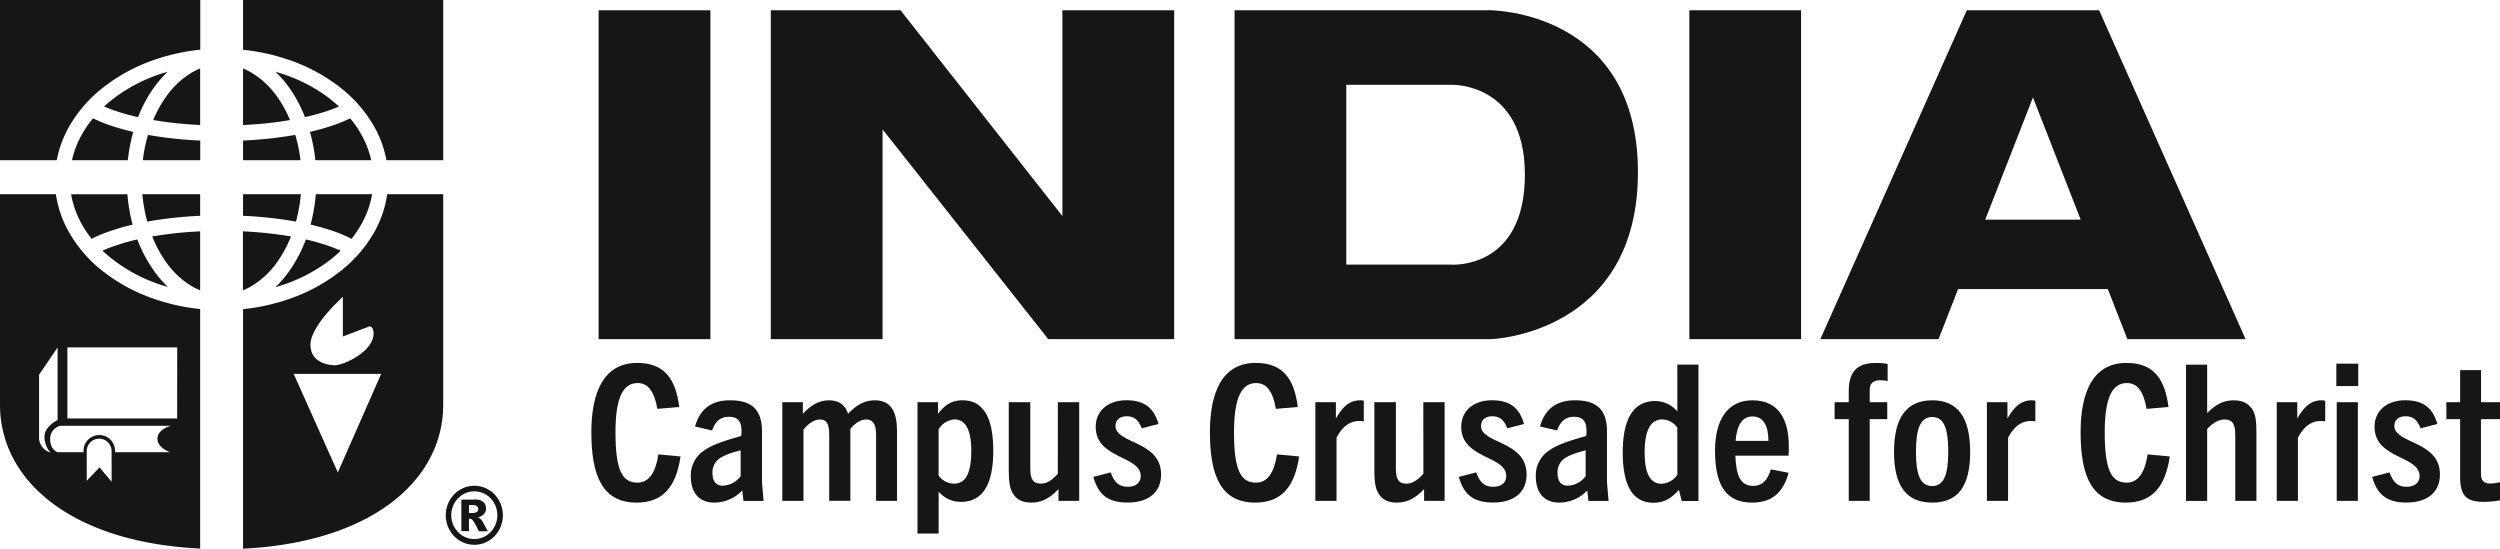 <svg xmlns="http://www.w3.org/2000/svg" viewBox="0 0 827 181.46"><defs><style>.cls-1{fill:#161616;}</style></defs><title>Asset 8</title><g id="Layer_2" data-name="Layer 2"><g id="Layer_1-2" data-name="Layer 1"><path class="cls-1" d="M26.92,73.91A36.94,36.94,0,0,0,30.3,79a48.78,48.78,0,0,1,7.19-2.91q3-1,6.38-1.77a56.7,56.7,0,0,1-1.72-10.06H23.52A30.88,30.88,0,0,0,26.92,73.91Z"/><path class="cls-1" d="M33.89,82.91A44.71,44.71,0,0,0,37.54,86a52.77,52.77,0,0,0,16,8.33q1,.31,2,.6a36.33,36.33,0,0,1-4.59-5.33A45.35,45.35,0,0,1,45.43,79.2C43.13,79.73,41,80.32,39,81A47.54,47.54,0,0,0,33.89,82.91Z"/><path class="cls-1" d="M26.92,44.79A30.94,30.94,0,0,0,23.81,53H42.29a56.51,56.51,0,0,1,1.79-9.36c-2.32-.54-4.53-1.15-6.59-1.82a49.6,49.6,0,0,1-6.71-2.67A35.54,35.54,0,0,0,26.92,44.79Z"/><path class="cls-1" d="M48.71,73.3a132.75,132.75,0,0,1,17.5-1.91V64.24H47.09A51.88,51.88,0,0,0,48.71,73.3Z"/><path class="cls-1" d="M50.36,78.22a39.71,39.71,0,0,0,4.49,8.36,28.2,28.2,0,0,0,8.43,8,21.61,21.61,0,0,0,2.93,1.46V76.53c-4.09.19-8.07.55-11.9,1.08C53,77.8,51.64,78,50.36,78.22Z"/><path class="cls-1" d="M47.24,53h19v-6.5a133.29,133.29,0,0,1-17.28-1.87A51.28,51.28,0,0,0,47.24,53Z"/><path class="cls-1" d="M0,53H18.78a36,36,0,0,1,3.87-10.74,44.24,44.24,0,0,1,12-13.72,57.64,57.64,0,0,1,17.46-9.1,66.32,66.32,0,0,1,14.14-3V0H0Z"/><path class="cls-1" d="M55.49,23.73l-2,.6a52.77,52.77,0,0,0-16,8.33c-1.08.83-2.09,1.68-3.06,2.57,1.36.59,2.86,1.16,4.47,1.68,2.09.68,4.36,1.29,6.77,1.83a45,45,0,0,1,5.18-9.68A36.33,36.33,0,0,1,55.49,23.73Z"/><path class="cls-1" d="M80.4,16.47a66.32,66.32,0,0,1,14.14,3A57.52,57.52,0,0,1,112,28.53a44.12,44.12,0,0,1,12,13.72A36,36,0,0,1,127.84,53h18.77V0H80.4Z"/><path class="cls-1" d="M124,76.45a44.12,44.12,0,0,1-12,13.72,57.52,57.52,0,0,1-17.46,9.1,66.32,66.32,0,0,1-14.14,3v79.23c42.39-2.06,66.21-22.57,66.21-47.58V64.24H128.08A35.88,35.88,0,0,1,124,76.45ZM113.42,98.21v13.11l8.85-3.38s1.31.11,1.31,2.35c0,6-9.84,10.54-12.88,10.54-1,0-8-.38-8-6.77S113.42,98.21,113.42,98.21Zm-1.67,58.07-14.6-32.61h28.94Z"/><path class="cls-1" d="M34.61,90.17a44.24,44.24,0,0,1-12-13.72,35.88,35.88,0,0,1-4.12-12.21H0v69.64c0,25,23.51,45.54,66.21,47.58V102.23a66.32,66.32,0,0,1-14.14-3A57.64,57.64,0,0,1,34.61,90.17ZM12.93,145.36V123.94l6.12-9v24s-4.34,2.14-4.34,5.47a7.9,7.9,0,0,0,2,5.3A5.33,5.33,0,0,1,12.93,145.36Zm24,14-4-4.75-4.24,4.43v-9.81a4.11,4.11,0,1,1,8.22,0Zm19.42-9.77H38.05v-.47a5.21,5.21,0,1,0-10.42,0v.47H19.05s-2.46-.71-2.46-4.37a4.41,4.41,0,0,1,3.4-4.37H56.58s-4.5,1.09-4.5,4.26S56.37,149.62,56.37,149.62Zm2.25-11.15H22.29V114.93H58.62Z"/><path class="cls-1" d="M99.52,64.24H80.4v7.15A132.57,132.57,0,0,1,97.9,73.3,51,51,0,0,0,99.52,64.24Z"/><path class="cls-1" d="M101.18,79.2a45.35,45.35,0,0,1-5.47,10.44A36.33,36.33,0,0,1,91.12,95q1-.28,1.95-.6a52.82,52.82,0,0,0,16-8.33,44.55,44.55,0,0,0,3.64-3.13A47.54,47.54,0,0,0,107.66,81Q104.65,80,101.18,79.2Z"/><path class="cls-1" d="M91.76,86.58a39.74,39.74,0,0,0,4.5-8.36c-1.29-.22-2.61-.42-4-.61-3.83-.53-7.81-.89-11.9-1.08V96.05a21.61,21.61,0,0,0,2.93-1.46A28.09,28.09,0,0,0,91.76,86.58Z"/><path class="cls-1" d="M97.68,44.62A133.29,133.29,0,0,1,80.4,46.49V53h19A50.25,50.25,0,0,0,97.68,44.62Z"/><path class="cls-1" d="M119.69,73.91a30.88,30.88,0,0,0,3.4-9.67H104.46a56.7,56.7,0,0,1-1.72,10.06q3.38.8,6.38,1.77A48.78,48.78,0,0,1,116.31,79,36.94,36.94,0,0,0,119.69,73.91Z"/><path class="cls-1" d="M93.07,24.33l-1.95-.6a36.33,36.33,0,0,1,4.59,5.33,45,45,0,0,1,5.18,9.68q3.63-.81,6.77-1.83c1.62-.52,3.11-1.09,4.47-1.68-1-.89-2-1.74-3-2.57A52.82,52.82,0,0,0,93.07,24.33Z"/><path class="cls-1" d="M95.94,39.71a38.78,38.78,0,0,0-4.18-7.59,28,28,0,0,0-8.43-8,20.5,20.5,0,0,0-2.93-1.46v18.7c4.09-.19,8.07-.55,11.9-1.08C93.54,40.1,94.76,39.91,95.94,39.71Z"/><path class="cls-1" d="M54.85,32.12a39.85,39.85,0,0,0-4.18,7.59c1.18.2,2.4.39,3.64.56,3.83.53,7.81.89,11.9,1.08V22.65a20.5,20.5,0,0,0-2.93,1.46A28.08,28.08,0,0,0,54.85,32.12Z"/><path class="cls-1" d="M115.84,39.14a50.3,50.3,0,0,1-6.72,2.67q-3.09,1-6.59,1.82A56.51,56.51,0,0,1,104.32,53H122.8a30.94,30.94,0,0,0-3.11-8.2A36.15,36.15,0,0,0,115.84,39.14Z"/><rect class="cls-1" x="198.03" y="3.4" width="36.97" height="108.79"/><polygon class="cls-1" points="351.44 71.47 297.9 3.4 291.95 3.4 254.98 3.4 254.98 112.19 291.95 112.19 291.95 42.8 346.77 112.19 351.44 112.19 388.42 112.19 388.42 3.4 351.44 3.4 351.44 71.47"/><rect class="cls-1" x="558.83" y="3.4" width="36.97" height="108.79"/><path class="cls-1" d="M647.74,95.62h49.52l6.48,16.57h39.1L694.39,3.4H650.62L602.17,112.19h39.1ZM672.5,32.23l15.8,40.44H656.71Z"/><path class="cls-1" d="M541.83,56.94C541.83,3.4,493,3.4,493,3.4H408.39V112.19h85S541.83,110.49,541.83,56.94Zm-61.62,30.6H445.36V28.05h34.85s24.22-.85,24.22,29.74C504.43,89.24,480.21,87.54,480.21,87.54Z"/><path class="cls-1" d="M210.85,159.66c-5.07,0-7.25-4.2-7.25-16.69,0-11.43,2.51-16.26,7.32-16.26,3.5,0,5.54,2.82,6.53,8.54l7.25-.63c-1.18-9.17-4.81-14.57-13.91-14.57-11.21,0-15.17,9.92-15.17,22.92,0,14.5,3.7,23.29,15,23.29,8.64,0,13.05-5.21,14.5-15.26l-7.32-.69C216.86,156.46,214.61,159.66,210.85,159.66Z"/><path class="cls-1" d="M252.07,142.72c0-6.91-3.1-10.3-10.55-10.3-6.73,0-10.09,3.39-11.61,8.66l5.67,1.32c1-2.89,2.64-4.52,5.54-4.52,3.5,0,4.48,2.07,4.09,6.34-5.34,1.51-9.69,2.89-12.33,4.84a9.77,9.77,0,0,0-4.35,8.6c0,5.46,2.9,8.6,7.71,8.6a12.89,12.89,0,0,0,9.3-4l.4,3.45h6.65l-.52-6.15ZM245,157.53a7.76,7.76,0,0,1-5.93,3.14c-2.25,0-3.37-1.57-3.37-4a5.63,5.63,0,0,1,1.92-4.71c1.51-1.19,3.62-2,7.38-3Z"/><path class="cls-1" d="M289.39,132.42c-3.43,0-6.07,1.51-8.84,4.46-.92-2.83-2.9-4.46-6.33-4.46-3.23,0-6.06,1.63-8.64,4.46v-3.83h-6.79v32.64h7v-23.6c1.65-2,3.56-3.33,5.41-3.33,2.31,0,3.1,1.57,3.1,5v21.91h7V141.84c1.71-2,3.49-3.08,5.27-3.08s3.23,1.13,3.23,4.77v22.16h6.93V142.46C296.71,136.38,294.86,132.42,289.39,132.42Z"/><path class="cls-1" d="M318.4,132.42c-3.69,0-6,1.7-8.11,4.46v-3.83H303.5v43.44h7V162.62a9.49,9.49,0,0,0,7.39,3.39c6.85,0,10.68-5.22,10.68-16.89S324.87,132.42,318.4,132.42ZM315.57,160a6.35,6.35,0,0,1-5.08-2.7V142a6.68,6.68,0,0,1,5.28-3.26c3.62,0,5.53,3.51,5.53,10.36C321.3,156.53,319.46,160,315.57,160Z"/><path class="cls-1" d="M349.92,156.71c-2,2.33-3.82,3.27-5.6,3.27-2.57,0-3.5-1.44-3.5-5V133.05H333.7v22.66c0,3.58.33,6,1.45,7.66,1.12,1.88,3.1,2.89,6,2.89,3.5,0,6.14-1.45,9-4.46v3.89H357V133.05h-7.06Z"/><path class="cls-1" d="M369,140.9c0-1.89,1.32-3.21,3.69-3.21s3.89,1.07,5,4l5.54-1.44c-1.45-5.15-4.48-7.85-10.61-7.85s-10.16,3.52-10.16,8.79c0,10.73,14.9,9.42,14.9,16.32,0,2.2-1.71,3.52-4.28,3.52-3,0-4.49-1.51-5.67-4.77l-5.74,1.5c1.65,5.84,4.81,8.48,11.34,8.48,6.86,0,11.08-3.33,11.08-9.29C384.08,145.73,369,146.86,369,140.9Z"/><path class="cls-1" d="M415.47,159.66c-5.08,0-7.26-4.2-7.26-16.69,0-11.43,2.51-16.26,7.32-16.26,3.5,0,5.54,2.82,6.53,8.54l7.25-.63c-1.18-9.17-4.81-14.57-13.91-14.57-11.21,0-15.16,9.92-15.16,22.92,0,14.5,3.69,23.29,15,23.29,8.64,0,13.06-5.21,14.51-15.26l-7.32-.69C421.47,156.46,419.23,159.66,415.47,159.66Z"/><path class="cls-1" d="M441.91,138.45v-5.4h-6.79v32.64h7V144.85c1.84-3.64,4.28-5.59,7.65-5.59.33,0,.85.07,1.38.13v-6.84a7.71,7.71,0,0,0-1.12-.13C446.39,132.42,444.15,134.55,441.91,138.45Z"/><path class="cls-1" d="M470.86,156.71C468.81,159,467,160,465.25,160c-2.57,0-3.49-1.44-3.49-5V133.05h-7.12v22.66c0,3.58.33,6,1.45,7.66,1.12,1.88,3.1,2.89,6,2.89,3.49,0,6.13-1.45,9-4.46v3.89h6.79V133.05h-7.05Z"/><path class="cls-1" d="M489.91,140.9c0-1.89,1.32-3.21,3.7-3.21s3.89,1.07,5,4l5.54-1.44c-1.45-5.15-4.49-7.85-10.62-7.85s-10.15,3.52-10.15,8.79c0,10.73,14.9,9.42,14.9,16.32,0,2.2-1.72,3.52-4.29,3.52-3,0-4.48-1.51-5.67-4.77l-5.74,1.5c1.65,5.84,4.82,8.48,11.35,8.48,6.85,0,11.07-3.33,11.07-9.29C505,145.73,489.91,146.86,489.91,140.9Z"/><path class="cls-1" d="M531.59,142.72c0-6.91-3.1-10.3-10.55-10.3-6.73,0-10.09,3.39-11.61,8.66l5.67,1.32c1-2.89,2.64-4.52,5.54-4.52,3.5,0,4.49,2.07,4.09,6.34-5.34,1.51-9.69,2.89-12.33,4.84a9.77,9.77,0,0,0-4.35,8.6c0,5.46,2.9,8.6,7.71,8.6a12.89,12.89,0,0,0,9.3-4l.4,3.45h6.66l-.53-6.15Zm-7.06,14.81a7.76,7.76,0,0,1-5.93,3.14c-2.24,0-3.36-1.57-3.36-4a5.63,5.63,0,0,1,1.91-4.71c1.51-1.19,3.62-2,7.38-3Z"/><path class="cls-1" d="M554.87,136.12a9.57,9.57,0,0,0-7.39-3.45c-6.73,0-10.68,5.27-10.68,17s3.76,16.64,10.22,16.64c3.76,0,6.2-1.82,8.37-4.27l.93,3.7h5.53V120.62h-7Zm0,20.91a6.66,6.66,0,0,1-5.21,3c-3.76,0-5.61-3.45-5.61-10.36,0-7.34,2-10.92,5.8-10.92a6.26,6.26,0,0,1,5,2.7Z"/><path class="cls-1" d="M579.72,132.42c-8.11,0-12.39,6.22-12.39,16.76,0,11.87,4,17.08,12.26,17.08,6.2,0,10.22-2.95,12.07-9.86l-5.87-1.13c-1,3.39-2.7,5.46-5.87,5.46-4.09,0-5.6-3.2-5.87-10h17.61c.07-1.19.07-2.26.07-3.2C591.73,139.14,588.63,132.42,579.72,132.42Zm-5.6,13.43c.46-5.21,2.18-8.09,5.6-8.09,3.7,0,5.28,3.26,5.28,8.09Z"/><path class="cls-1" d="M611.57,129.34v3.71h-4.68v5.59h4.68v27.05h6.93V138.64h5.8v-5.59h-5.8v-4c0-2.45,1.38-3.26,3.49-3.26a15.41,15.41,0,0,1,2.44.25v-5.65a21.32,21.32,0,0,0-3.89-.32C614.28,120.05,611.57,123.07,611.57,129.34Z"/><path class="cls-1" d="M639.2,132.42c-8.57,0-12.66,5.78-12.66,17.08,0,11.61,4.35,16.76,12.66,16.76s12.53-5.15,12.53-16.76C651.73,138.2,647.71,132.42,639.2,132.42Zm0,28.37c-3.89,0-5.4-3.57-5.4-11.29s1.45-11.56,5.4-11.56,5.28,4,5.28,11.56S643,160.79,639.2,160.79Z"/><path class="cls-1" d="M664.06,138.45v-5.4h-6.79v32.64h7V144.85c1.85-3.64,4.29-5.59,7.65-5.59.33,0,.86.07,1.38.13v-6.84a7.71,7.71,0,0,0-1.12-.13C668.55,132.42,666.3,134.55,664.06,138.45Z"/><path class="cls-1" d="M703.49,159.66c-5.07,0-7.25-4.2-7.25-16.69,0-11.43,2.51-16.26,7.32-16.26,3.5,0,5.54,2.82,6.53,8.54l7.25-.63c-1.19-9.17-4.81-14.57-13.91-14.57-11.21,0-15.17,9.92-15.17,22.92,0,14.5,3.69,23.29,15,23.29,8.63,0,13.05-5.21,14.5-15.26l-7.32-.69C709.49,156.46,707.25,159.66,703.49,159.66Z"/><path class="cls-1" d="M738.9,132.42c-3.23,0-5.86,1.26-8.77,4.21v-16h-7v45.07h7V141.9c1.92-2.07,3.83-3.14,5.74-3.14,2.9,0,3.56,1.82,3.56,5.46v21.47h7V143.47c0-3.89-.2-6.28-1.38-8.1S741.94,132.42,738.9,132.42Z"/><path class="cls-1" d="M759.94,138.45v-5.4h-6.79v32.64h7V144.85c1.84-3.64,4.28-5.59,7.65-5.59.32,0,.85.07,1.38.13v-6.84a7.71,7.71,0,0,0-1.12-.13C764.42,132.42,762.18,134.55,759.94,138.45Z"/><rect class="cls-1" x="772.86" y="120.3" width="7.25" height="7.41"/><rect class="cls-1" x="772.99" y="133.05" width="6.99" height="32.64"/><path class="cls-1" d="M792.05,140.9c0-1.89,1.32-3.21,3.69-3.21s3.89,1.07,5,4l5.53-1.44c-1.45-5.15-4.48-7.85-10.61-7.85s-10.16,3.52-10.16,8.79c0,10.73,14.91,9.42,14.91,16.32,0,2.2-1.72,3.52-4.29,3.52-3,0-4.48-1.51-5.67-4.77l-5.74,1.5c1.65,5.84,4.82,8.48,11.34,8.48,6.86,0,11.08-3.33,11.08-9.29C807.15,145.73,792.05,146.86,792.05,140.9Z"/><path class="cls-1" d="M827,138.64v-5.59h-6.26V122.44h-6.93v10.61h-4.55v5.59h4.55v19.14c0,6.22,2.11,8.23,7.78,8.23a28.65,28.65,0,0,0,5.41-.51v-6a12.39,12.39,0,0,1-3.3.44c-2,0-3-.95-3-3.27v-18Z"/><path class="cls-1" d="M158.9,171.62a2.61,2.61,0,0,0-.85-.48,3.87,3.87,0,0,0,2.07-1.12,2.72,2.72,0,0,0,.65-1.81,2.78,2.78,0,0,0-.86-2.15,4,4,0,0,0-2.78-.8h-4.51V175.7h2.51v-4.1a1.38,1.38,0,0,1,.31,0,1.35,1.35,0,0,1,1,.58,23.83,23.83,0,0,1,1.94,3.56h3l-1.63-3A4.76,4.76,0,0,0,158.9,171.62Zm-2.68-1.93h-1.09v-2.61h1.19a2.26,2.26,0,0,1,1.45.36,1.23,1.23,0,0,1,0,1.89A2.47,2.47,0,0,1,156.22,169.69Z"/><path class="cls-1" d="M161.63,162a9.18,9.18,0,0,0-9.45,0,9.49,9.49,0,0,0-3.46,3.57,10.1,10.1,0,0,0,0,9.77,9.49,9.49,0,0,0,3.46,3.57,9.18,9.18,0,0,0,9.45,0,9.49,9.49,0,0,0,3.46-3.57,10.1,10.1,0,0,0,0-9.77A9.49,9.49,0,0,0,161.63,162Zm.66,14a7.44,7.44,0,0,1-10.78,0,8.08,8.08,0,0,1,0-11.15,7.44,7.44,0,0,1,10.78,0,8.08,8.08,0,0,1,0,11.15Z"/></g></g></svg>